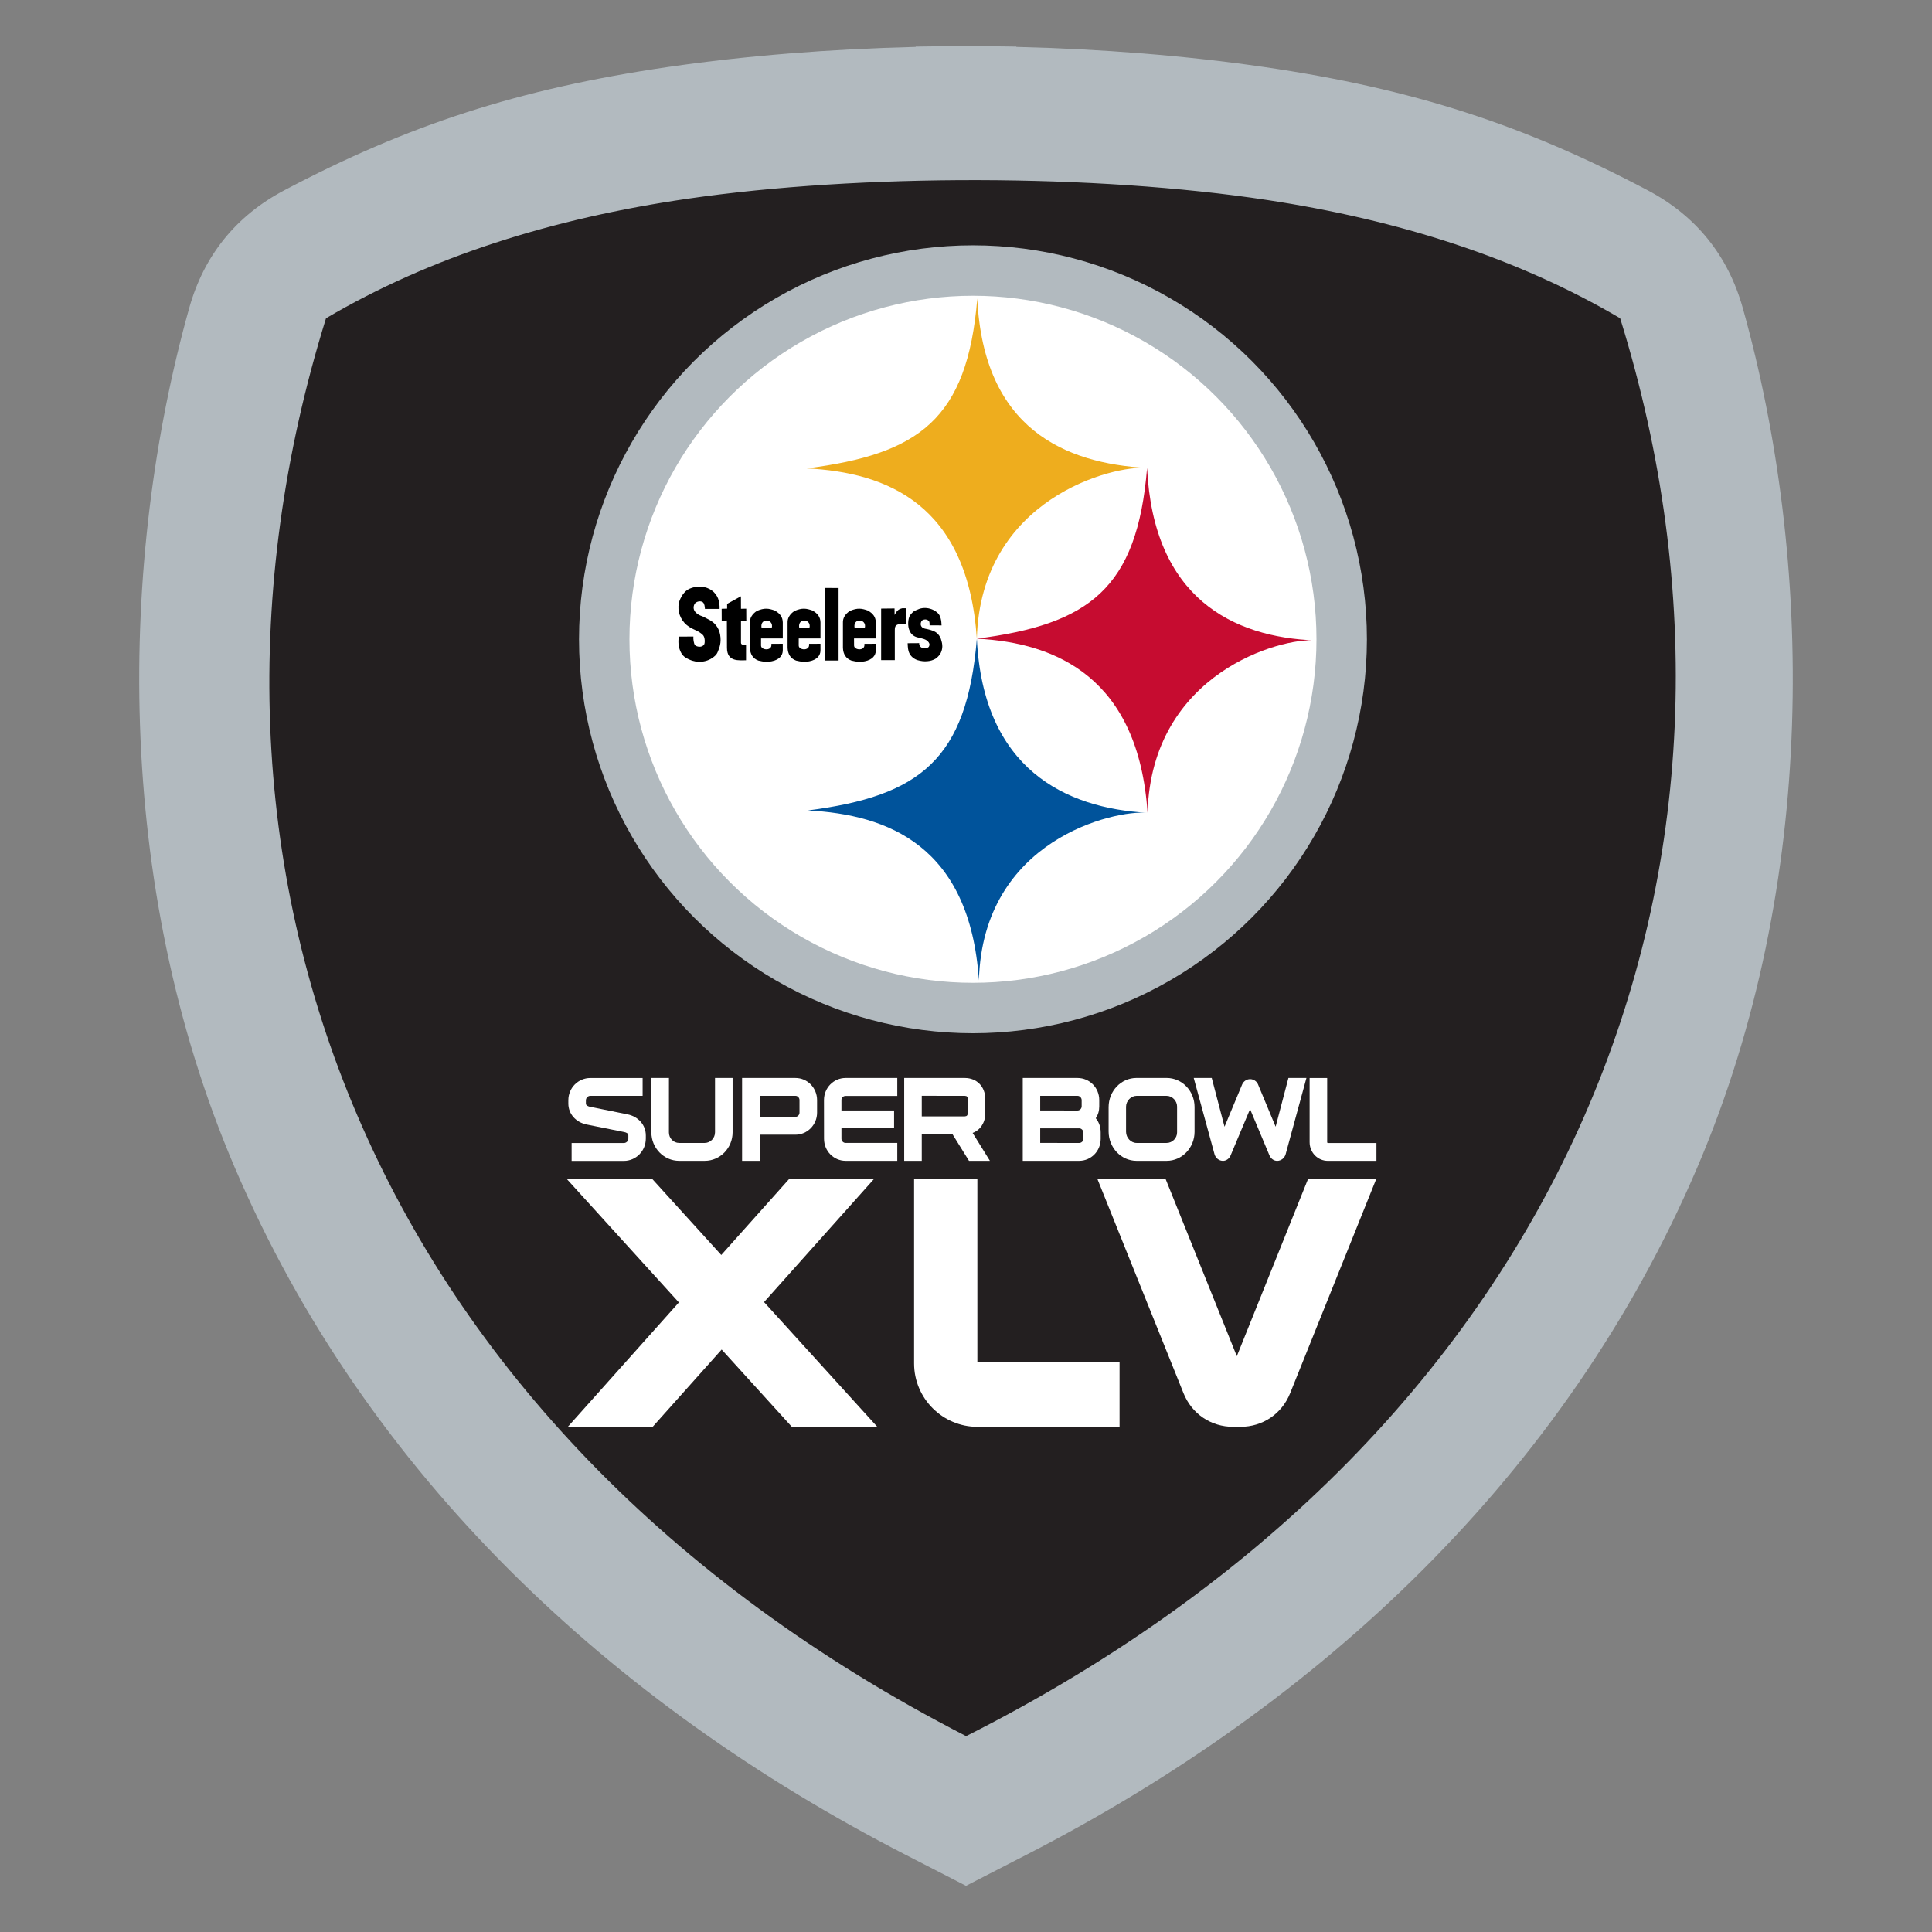 <?xml version="1.0" encoding="UTF-8"?>
<!DOCTYPE svg PUBLIC "-//W3C//DTD SVG 1.1//EN" "http://www.w3.org/Graphics/SVG/1.1/DTD/svg11.dtd">
<!-- Creator: CorelDRAW (Versión de evaluación) -->
<svg xmlns="http://www.w3.org/2000/svg" xml:space="preserve" width="6in" height="6in" version="1.1" style="shape-rendering:geometricPrecision; text-rendering:geometricPrecision; image-rendering:optimizeQuality; fill-rule:evenodd; clip-rule:evenodd"
viewBox="0 0 6000 6000"
 xmlns:xlink="http://www.w3.org/1999/xlink"
 xmlns:xodm="http://www.corel.com/coreldraw/odm/2003">
 <rect x="0" y="0" width="6000" height="6000" fill="#808080" stroke="none"/>
 <defs>
  <style type="text/css">
   <![CDATA[
    .fil0 {fill:none}
    .fil1 {fill:#231F20}
    .fil2 {fill:#B2BABF}
    .fil3 {fill:white}
    .fil7 {fill:black;fill-rule:nonzero}
    .fil6 {fill:#00539B;fill-rule:nonzero}
    .fil5 {fill:#C60C30;fill-rule:nonzero}
    .fil4 {fill:#EEAD1E;fill-rule:nonzero}
   ]]>
  </style>
 </defs>
 <g id="Capa_x0020_1">
  <g id="_2190215565232">
   <rect class="fil0" x="-0" y="-0" width="6000" height="6000"/>
   <path class="fil1" d="M2087.78 244.12c237.12,-34.52 495.5,-55.03 757.98,-61.39l0 -0.96c51.27,-0.92 102.64,-1.3 153.98,-1.15l0.53 0c51.34,-0.16 102.71,0.22 153.98,1.15l0 0.96c262.48,6.36 520.85,26.88 757.98,61.39 459.93,66.94 800.93,179.1 1177.94,378.44 147.64,78.06 245.85,199.81 290.89,360.63 215.24,768.61 233.71,1762.1 -139.87,2635.21 -402.65,941.04 -1154.15,1642.35 -2054.89,2105.38l-32.06 16.48 0 0.07 -7.49 3.78 -145.39 74.74 -1.35 0.56 -1.36 -0.56 -145.39 -74.74 -7.5 -3.78 0 -0.07 -32.06 -16.48c-900.74,-463.03 -1652.24,-1164.34 -2054.88,-2105.38 -373.58,-873.11 -355.11,-1866.6 -139.87,-2635.21 45.04,-160.82 143.25,-282.57 290.89,-360.63 377.02,-199.34 718.02,-311.5 1177.94,-378.44z"/>
   <path class="fil2" d="M2075.79 207.87c240.24,-34.97 502.01,-55.76 767.94,-62.2l0 -0.97c51.94,-0.93 103.99,-1.32 156,-1.16l0.54 0c52.02,-0.16 104.06,0.23 156,1.16l0 0.97c265.93,6.44 527.7,27.23 767.95,62.2 465.98,67.83 811.46,181.45 1193.44,383.42 149.58,79.09 249.09,202.44 294.71,365.37 218.07,778.72 236.78,1785.28 -141.71,2669.87 -407.94,953.43 -1169.32,1663.96 -2081.91,2133.08l-32.48 16.69 0 0.07 -7.59 3.83 -147.31 75.72 -1.37 0.57 -1.38 -0.57 -147.31 -75.72 -7.59 -3.83 0 -0.07 -32.48 -16.69c-912.59,-469.12 -1673.97,-1179.65 -2081.91,-2133.08 -378.5,-884.59 -359.78,-1891.15 -141.71,-2669.87 45.63,-162.93 145.13,-286.29 294.72,-365.37 381.98,-201.97 727.46,-315.59 1193.44,-383.42zm59.58 409.33c-418.52,60.92 -796.76,179.09 -1122.91,371.26 -525.2,1689.26 121.7,3443.94 1987.91,4403.27 1885.63,-951.57 2556.35,-2714 2031.16,-4403.27 -318.9,-187.89 -687.57,-305.05 -1095.02,-367.11 -535.67,-81.59 -1264.41,-82.27 -1801.13,-4.15z"/>
   <path id="_48922072" class="fil3" d="M1948.59 3460.69l-115.85 -23.42c-5.31,-0.99 -13.68,-4.06 -13.16,-10.4l0 -9.72c0,-7.57 6.2,-13.93 13.54,-13.93l162.59 -0 0 -55.41 -162.59 0c-37.47,0.16 -68.07,30.54 -68.07,69.1l0 10.02c-0.15,32.45 23.49,58.62 57,65.35l116.52 23.41c5.31,1.07 13.38,3.9 12.79,10.48l0 9.72c0,7.72 -6.36,13.85 -14,13.92l-162.14 0 0 55.47 162.22 0c37.84,-0.15 68.13,-30.76 68.22,-69.4l0 -9.72c0,-33.06 -24.01,-58.85 -57.07,-65.5z"/>
   <g>
    <path id="_48922072_9" class="fil3" d="M2482.91 3416.07c0,-6.8 -5.83,-12.92 -12.41,-12.92l-111.21 -0.01 0 65.28 111.21 0.07c6.66,-0.07 12.41,-6.12 12.41,-12.93l0 -39.49zm54.6 0.39l0 39.1c-0.07,37.72 -30.29,68.33 -67.09,68.33l-111.22 0 0 81.19 -54.59 0 0 -257.33 165.81 0c37.18,0 67.02,30.76 67.09,68.71l0 0z"/>
   </g>
   <path id="_48922072_10" class="fil3" d="M2625.8 3347.75c-36.8,0.15 -66.7,30.31 -66.86,68.32l0.16 120.45c0,38.1 29.99,68.33 66.7,68.56l160.8 0 0 -55.63 -160.8 0c-6.65,0 -12.64,-5.96 -12.64,-12.93l0 -32.45 163.5 0 0 -55.47 -163.5 0 0 -32.53c0,-7.19 5.61,-12.47 12.64,-12.47l160.8 0 0 -55.86 -160.8 0z"/>
   <g>
    <path id="_48922072_11" class="fil3" d="M3005.38 3412.41c-0.52,-6.73 -2.4,-8.65 -9.05,-9.19l-133.72 -0.15 0 63.9 133.72 0c6.35,-0.54 8.6,-2.84 9.05,-9.64l0 -44.92zm15.19 106.06l53.7 86.62 -64.93 0 -51.37 -82.79 -95.36 0 0 82.79 -54.53 0 0 -257.33 188.25 0c37.25,0 63.43,27.01 63.57,65.04l0 44.61c0.15,28.62 -15.26,52.11 -39.33,61.06l0 0z"/>
   </g>
   <g>
    <path id="_48922072_12" class="fil3" d="M3655.53 3436.43c0,-17.83 -15.03,-33.21 -32.46,-33.21l-93.41 0c-17.35,0 -32.54,15.77 -32.61,33.67l0 78.2c0.07,18.51 15.26,34.43 32.61,34.43l93.41 0c17.5,0 32.46,-14.69 32.46,-32.6l0 -80.5zm54.3 1.15l0 77.52c-0.15,49.12 -38.36,89.98 -86.76,89.98l-93.41 0c-48.91,-0.15 -86.68,-42.01 -86.76,-90.98l0 -76.14c0.15,-49.12 37.99,-90.3 86.76,-90.3l93.41 0c48.46,0.08 86.68,40.87 86.76,89.92l0 0z"/>
   </g>
   <g>
    <path id="_48922072_13" class="fil3" d="M3364.44 3517.01c0,-6.73 -6.13,-12.93 -12.87,-12.93l-121.09 0 0 45.37 121.09 0.16c6.96,-0.16 12.87,-5.66 12.87,-12.48l0 -20.12zm-133.96 -68.33l116.07 0.07c6.81,-0.07 12.49,-5.81 12.65,-12.55l0 -20.05c-0.16,-6.81 -5.91,-12.93 -12.65,-12.93l-116.07 0 0 45.45zm172.47 24.11c10.17,12.01 15.33,27.31 15.33,44.22l0 20.13c-0.15,37.95 -29.99,67.79 -66.71,67.95l-175.31 -0.01 0 -257.33 170.38 0c37.17,0.15 67.08,30.31 67.16,68.32l0 20.06c0,13.92 -3.67,26.09 -10.85,36.65l0 0z"/>
   </g>
   <path id="_48922072_14" class="fil3" d="M3961.62 3499.18l-54.68 -131.46c-3.66,-9.18 -13.31,-16.23 -24.61,-16.38 -11.37,0.15 -20.86,7.27 -24.68,16.53l-54.74 131.31 -39.72 -151.43 -55.94 0 64.55 236.68c3.52,12.85 14.88,20.66 26.17,20.73 9.65,0 19.29,-6.12 23.79,-16.76l60.43 -143.94 60.35 143.94c4.64,10.64 14.15,16.76 23.87,16.76l0.15 0c11.21,-0.08 22.65,-7.89 26.17,-20.74l64.54 -236.68 -55.94 0 -39.72 151.43z"/>
   <path id="_48922072_15" class="fil3" d="M2220.48 3517.01c0,17.6 -14.29,32.52 -31.94,32.52l-79.28 0c-18.02,0 -31.85,-14.84 -31.85,-32.52l0.07 -169.26 -54.59 0 0 168.88c0,48.35 38.3,88.46 86.46,88.46l79.27 -0.01c48.1,0 86.54,-40.1 86.54,-88.45l0 -168.88 -54.59 0 0 169.26 -0.07 0z"/>
   <path id="_48922072_16" class="fil3" d="M4274.68 3549.61l0 55.56 -150.93 0c-31.56,-0.16 -56.54,-25.8 -56.62,-58l0 -199.34 54.52 0 0 199.8c0,1.07 0.9,2.06 2.09,2.06l150.93 0 0 -0.07z"/>
   <path class="fil3" d="M3035.32 3661.44l0 567.69 441.59 0 0 201.98 -441.41 0c-108.34,0 -196.7,-88.36 -196.7,-196.7l0 -572.96 196.52 0z"/>
   <polygon class="fil3" points="2025.63,3661.44 2239.97,3897.48 2450.78,3661.44 2714.27,3661.44 2372.81,4043.76 2724.55,4431.11 2459.09,4431.11 2241.19,4191.15 2026.88,4431.11 1763.39,4431.11 2108.35,4044.85 1760.18,3661.44 "/>
   <path class="fil3" d="M4062.24 3661.44l-221.17 550.35 -221.17 -550.35 -211.8 0 267.3 665.13c25.91,64.47 85.2,104.54 154.68,104.54l21.98 0c69.48,0 128.77,-40.07 154.68,-104.54l267.3 -665.13 -211.8 0z"/>
   <circle class="fil2" cx="3021.62" cy="1985.36" r="1223.45"/>
   <circle class="fil3" cx="3021.62" cy="1985.36" r="1066.82"/>
   <g>
    <g>
     <path class="fil4" d="M3033.66 1983.44c12.32,-436.9 425.04,-539.5 528.73,-530.09 -255.61,-13.88 -507.9,-121.89 -527.36,-526.12 -30.83,375.92 -181.67,482.79 -529.24,527.4 248.26,12.57 499.6,110.81 527.87,528.81l0 0zm0 0l0 0 0 0z"/>
    </g>
    <g>
     <path class="fil5" d="M3563.83 2524.21c12.31,-436.9 417.79,-544.72 521.5,-535.31 -256.47,-9.5 -503.49,-131.38 -522.95,-535.57 -30.79,375.92 -181.12,485.49 -528.72,530.1 248.26,12.57 501.91,122.78 530.18,540.78l0 0zm0 0l0 0 0 0z"/>
    </g>
    <g>
     <path class="fil6" d="M3040.09 3044.26c12.29,-436.99 420.07,-529.45 523.8,-520.04 -255.61,-13.91 -510.72,-136.54 -530.18,-540.78 -30.83,375.96 -177.22,488.87 -524.79,533.47 248.26,12.66 502.85,109.44 531.16,527.36l0 -0zm0 0l0 0 0 0z"/>
    </g>
    <path class="fil7" d="M2171.75 1821.75c-10.1,0.07 -20.37,2.22 -29.98,6.43 -11.56,5.06 -19.56,14.24 -25.2,24.29 -5.65,10.17 -8.83,18.26 -9.53,29.87 -1.47,24.53 10.8,50.37 33.88,64.79 16.17,10.11 28.02,11.44 41.76,24.65 7.3,6.94 6.71,24.97 4.36,29.11 -6.68,11.83 -24.03,7.47 -28.3,3 -4.29,-4.5 -6.17,-20.7 -5.31,-27.12l-45.8 0.27c-1.76,20.17 -0.38,32.59 5.74,46.26 6.21,13.94 14.91,19.17 26.2,24.58 24.53,11.65 57.61,10.67 81.49,-11.62 5.85,-5.44 7.96,-11.82 7.96,-11.82 5.56,-13.5 11.77,-28.79 7.44,-53.43 -2.03,-11.53 -7.03,-20.97 -9.59,-24.58 -8.5,-12 -14.8,-17.44 -37.53,-28.53 0.53,0 -7.17,-3.3 -6.61,-3.3 -24.06,-7.67 -33.61,-22.37 -26.14,-38.02 4.12,-8.71 19.7,-12.18 26.58,-5.91 4.64,4.26 5.7,13.38 6.09,20.41l16.03 -0.11 29.46 0c0.61,-20.29 -3.74,-31.7 -8.09,-39.35 -11.38,-20.09 -32.7,-30.02 -54.91,-29.87l0 0zm389.35 4.19l0 225.45 43.2 0 0 -225.33 -43.2 -0.12 0 -0zm-260.08 25.91l-42.88 23.53 0 14.76 -16.96 0.53 0.17 36.93 16 -0.53 0.33 84.89c0.17,45.09 38.81,38.15 59.22,38.65l0.04 -47.93c-17.29,0.26 -15.74,-3.18 -15.74,-11.8l0 -62.99 16.5 0.27 -0.17 -37.85 -16.33 0.35 -0.17 -38.82 -0.01 0zm570.24 36.23c-7.28,0.11 -14.59,1.65 -21.38,4.94 -6.53,3.15 -11.3,2.47 -22.2,15.96 -5.18,6.38 -6.64,15.85 -7.15,24.06 -1.03,17.35 4.71,40.23 28.32,46.2 13.21,3.32 28.24,5.06 35.27,15.68 3.85,5.79 2.73,8.2 0.99,12.64 -2.47,6.3 -16.49,6.2 -22.11,4 -5.56,-2.12 -9.03,-8.62 -8.29,-14.24l-35.94 0.23c0.68,13.88 0.8,22.3 6.09,32.56 5.11,9.94 15.43,17.17 24.91,20.06 19.29,5.85 40.52,4.83 56.26,-4.88 2.88,-1.8 10.97,-9.15 14.26,-15.06 5.41,-9.88 8.62,-22.52 3.76,-39.11 -2.29,-8 -2.53,-8.91 -3.96,-11.7 -8.56,-16.32 -19.56,-19.49 -30.94,-23.32 0.38,0 -10.59,-2.53 -10.2,-2.53 -20.06,-2.27 -21.29,-13.61 -18.64,-21.32 2.2,-6.38 7.29,-8.5 13.88,-8.5 5.58,0.06 11.08,3.97 12.11,8.08 0.7,2.94 0.62,6.33 0.62,10.18l37.18 0.18c-0.3,-14.47 -2.94,-29.47 -11.04,-37.61 -9.91,-10.05 -25.78,-16.74 -41.79,-16.5l0 0zm-68.78 0.8c-14.18,3.18 -17.94,9.77 -24.2,20.8l-0.18 -20.09 -41.64 0.44 0 159.98 42.43 0.01 0 -92.73c0.47,-9.65 -1.91,-22.21 33.94,-19.68l0 -48.72 -10.35 0 0 0zm-422.13 1.45c-8.57,-0.17 -17.91,1.76 -29.95,7.02 -14.11,9.29 -22.29,22.06 -21.5,36.7l0 78.05c0.8,19.35 9.18,33.08 26.44,39.41 13.12,2.79 27.17,7 49.63,0 21.18,-7.3 26.38,-20.91 26.06,-33.44l-0.09 -18.85 -35.26 0.18 0 4.56c-0.79,18.09 -32.15,15.15 -32.24,0.8l0.06 -22 67.52 -0.01 0 -49.52c-0.21,-16.26 -7.96,-27.91 -25.26,-37.32 -9.03,-3.13 -16.85,-5.41 -25.43,-5.58zm117.05 0c-8.57,-0.17 -17.89,1.76 -29.96,7.02 -14.11,9.29 -22.29,22.06 -21.5,36.7l0 78.05c0.8,19.35 9.17,33.08 26.44,39.41 13.14,2.79 27.17,7 49.65,0 21.17,-7.3 26.35,-20.91 26.05,-33.44l-0.09 -18.85 -35.27 0.18 0 4.56c-0.79,18.09 -32.14,15.15 -32.23,0.8l0.06 -22 67.52 -0.01 0 -49.52c-0.21,-16.26 -7.96,-27.91 -25.26,-37.32 -9.03,-3.13 -16.85,-5.41 -25.42,-5.58zm171.85 0c-8.57,-0.17 -17.89,1.76 -29.95,7.02 -14.15,9.29 -22.29,22.06 -21.5,36.7l0 78.05c0.8,19.35 9.17,33.08 26.44,39.41 13.15,2.79 27.18,7 49.65,0 21.18,-7.3 26.37,-20.91 26.02,-33.44l-0.06 -18.85 -35.28 0.18 0 4.56c-0.77,18.09 -32.12,15.15 -32.18,0.8l-0.14 -22 67.69 -0.01 0 -49.52c-0.17,-16.26 -7.97,-27.91 -25.23,-37.32 -9.06,-3.13 -16.88,-5.41 -25.46,-5.58zm-289.58 36.75c10.04,-0.5 20.78,7.5 17.28,22.35l-31.94 -0.12c-2.51,-14.75 5.8,-21.79 14.66,-22.23zm117.04 0c10.04,-0.5 20.78,7.5 17.28,22.35l-31.94 -0.12c-2.51,-14.75 5.8,-21.79 14.65,-22.23zm171.86 0c10.04,-0.5 20.78,7.5 17.28,22.35l-31.93 -0.12c-2.51,-14.75 5.8,-21.79 14.65,-22.23z"/>
   </g>
  </g>
 </g>
</svg>
